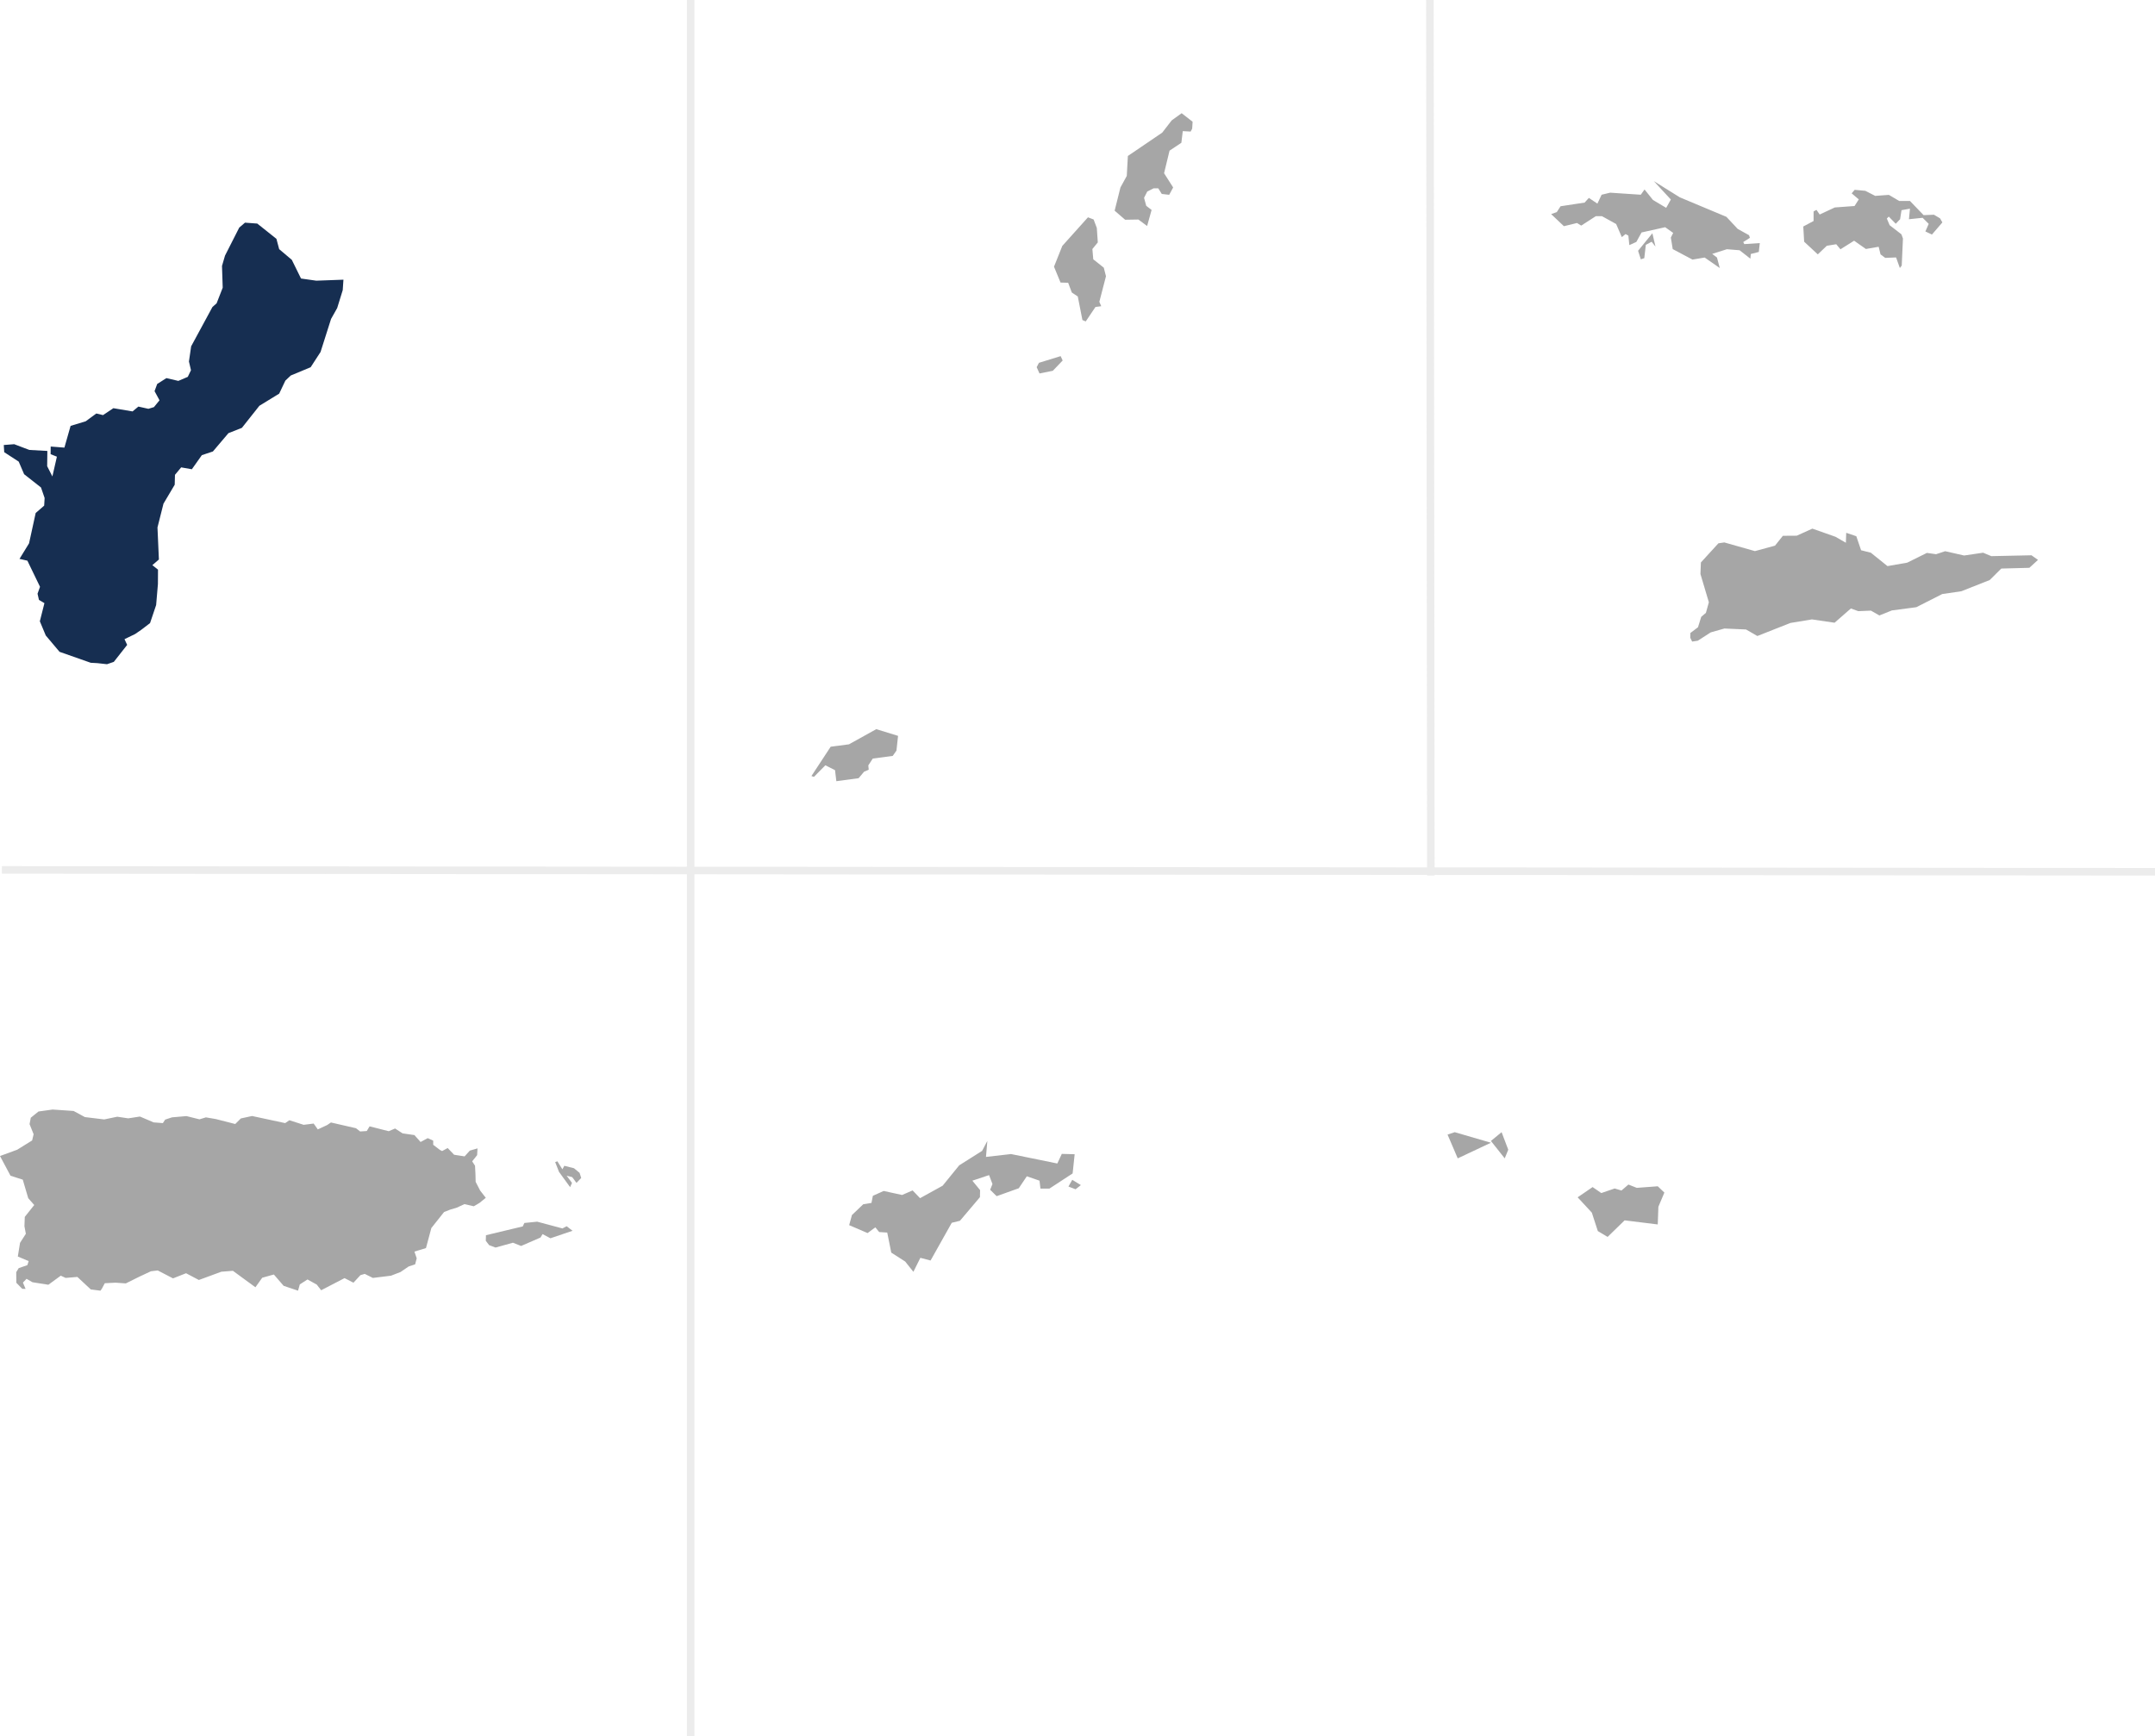 <svg width="571" height="460" xmlns="http://www.w3.org/2000/svg"><g fill="none" fill-rule="evenodd"><path d="m421.987 314.544 2.3 1.587 3.548-1.214 1.8.541 1.838-1.583 2.215.878 5.557-.419 1.755 1.67-1.587 3.762-.168 4.681-8.777-1.087-4.511 4.39-2.588-1.547-1.591-4.89-3.757-4.053 3.966-2.716Zm-26.944-12.219L397.87 300l1.767 4.65-.939 2.288-3.656-4.613ZM385.449 300l9.594 2.794-8.795 4.144-2.695-6.303 1.896-.635ZM284.11 312.622l2.28 1.401-1.393 1.105-1.898-.721 1.011-1.785Zm-44.266 21.653-3.691-2.366-1.067-5.31-2.133-.136-1.022-1.249-2.053 1.52-4.878-2.098.736-2.682 2.995-2.856 2.178-.355.366-1.88 2.87-1.288 4.877 1.064 2.79-1.205 1.968 2.055 5.985-3.303 4.387-5.398 6.074-3.838 1.388-2.637-.366 4.24 6.645-.757 12.26 2.502 1.186-2.546 3.406.092-.536 5.087-6.15 4.018h-2.378l-.246-2.1-3.365-1.16-2.129 3.167-5.864 2.1-1.723-1.696.616-1.516-.901-2.371-4.427 1.477 2.048 2.502-.04 1.87-5.293 6.253-2.174.534-5.614 9.998-2.704-.714-1.848 3.707-2.173-2.725Z" fill="#A6A6A6"/><path fill="#162E51" d="m28.35 176 1.805-.619 3.538-4.498-.706-1.52 2.812-1.36 1.593-1.093 2.366-1.808 1.613-4.786.472-5.565.023-3.807-1.5-1.192 1.734-1.5-.375-8.491 1.59-6.306 2.976-5.02.068-2.618 1.642-1.976 2.832.5 2.648-3.737 2.93-.976 4.118-4.854 3.561-1.403 4.637-5.85 5.246-3.215 1.639-3.452 1.43-1.354 5.268-2.191 2.623-4.043 2.786-8.756 1.62-2.88 1.472-4.758L91 74.11l-7.19.264-4.051-.572-2.437-4.95-3.35-2.83-.726-2.735-5.08-4.048L64.911 59l-1.524 1.31-3.768 7.423-.798 2.737.187 5.76-1.614 4.139-1.101.973-5.646 10.424-.584 4.02.538 2.31-.844 1.76-2.505 1.07-3.161-.735-2.437 1.544-.704 1.906 1.313 2.426-1.476 1.808-1.473.45-2.648-.592-1.545 1.284-5.083-.855-2.74 1.831-1.78-.427-2.81 2.067-4.005 1.214-1.64 5.76-3.632-.285-.02 2.023 1.662.665-1.195 5.235-1.382-2.715.048-4.042-4.776-.264-4.005-1.523-2.763.215.115 1.906 3.841 2.496 1.43 3.333 4.474 3.52.958 2.784-.117 2.023-2.249 1.95-1.758 8.044-2.529 4.118 2.088.474 3.347 6.925-.656 1.83.375 1.643 1.45.857-1.215 4.804 1.57 3.763 3.65 4.328 8.269 2.905 1.756.096z"/><path d="m230.18 203.962-.108-1.15 1.178-1.804 5.291-.712.986-1.397.428-3.913-5.771-1.778-7.242 4.02-4.837.632-5.105 7.773.669.217 3.02-3.067 2.564 1.286.35 2.931 5.904-.795 1.443-1.722 1.23-.52Zm51.388-108.438-.534-1.16-5.753 1.772-.6 1.157.757 1.668 3.522-.712 2.608-2.725Zm8.696-14.185 1.522-.2-.498-1.165 1.757-6.78-.583-2.27-2.785-2.214-.233-2.725 1.436-1.757-.265-3.833-.848-2.242-1.496-.569-6.8 7.577-2.198 5.507 1.732 4.2 2.019.056.97 2.582 1.581 1.05 1.228 6.245.88.368 2.581-3.83Zm17.565-29.95-.927-1.485h-1.246l-1.68.856-.84 1.66.578 2.116 1.419 1.09-1.186 4.257-2.318-1.715-3.507.056-2.781-2.4 1.536-6.15 1.68-3.06.29-5.288 9.099-6.181 2.52-3.256L313.101 30 316 32.26l-.117 1.83-.406.772-2.085-.112-.375 3.087-3.132 2.089-1.447 5.976 2.406 3.772-1.047 1.945-1.968-.23ZM13.936 294l5.564.379 2.99 1.62 5.12.622 3.46-.718 2.923.43 3.087-.477 3.623 1.548 2.453.192.61-.93 1.8-.594 3.834-.335 3.457.858 1.708-.523 2.64.453 5.123 1.31 1.493-1.478 2.97-.643 8.768 1.882 1.12-.762 3.788 1.216 2.643-.335 1.097 1.548 2.455-1.143 1.028-.69 6.641 1.525 1.097.855 1.753-.119.748-1.237 5.074 1.286 1.682-.715 1.987 1.288 3.134.452 1.634 1.833 1.893-1.022 1.453.666v1.097l1.776 1.356.582.309 1.476-.807 1.705 1.784 2.781.428 1.38-1.525 2.035-.593-.095 1.786-1.31 1.644.748 1.167.117 2.237.049 2.028 1.19 2.31 1.496 1.929-1.681 1.359-1.497.881-2.478-.573-2.01.928-1.753.527-1.636.643-3.369 4.239-1.425 5.312-3.06.931.608 1.784-.423 1.597-1.73.57-2.127 1.455-2.524.978-4.814.593-2.153-1.07-1.145.334-1.847 2-2.361-1.214-6.196 3.215-1.168-1.499-2.455-1.361-2.033 1.312L78.97 342l-3.812-1.286-2.595-3.002-3.084.858-1.801 2.525-5.962-4.36-3.06.238-5.965 2.193-3.389-1.789-3.458 1.359-4.045-2.098-1.8.215-2.969 1.385-3.694 1.833-2.733-.192-2.832.143-.768 1.43-.377.548-2.57-.334-3.554-3.311-3.11.261-1.284-.593-3.295 2.403-4.211-.666-1.565-.905-.96 1 .703 1.668-.888-.023-1.565-1.598-.025-2.81.656-1.07 2.29-.79.351-1.07-2.875-1.216.583-3.62 1.544-2.406-.376-2.001.094-2.476 2.503-3.145-1.59-1.81-1.448-4.908-3.251-1.048L0 306.316l4.56-1.67 3.951-2.453.397-1.644-1.074-2.691.326-1.69 2.033-1.647 3.743-.521Zm133.745 13.714 1.333 2.116.513-.924 2.566.65 1.476 1.221.431 1.354-1.25 1.304-1.13-1.52-1.476-.38 1.413 1.9-.491 1.136-2.957-4.065-1.005-2.576.577-.216Zm-5.346 16 6.697 1.792 1.108-.588 1.561 1.206-5.86 1.99-2.08-1.108-.544.91-5.137 2.236-2.169-.862-4.614 1.281-1.7-.641-.88-1.153.044-1.476 9.75-2.332.431-.912 3.393-.343Zm300.38-270.848-1.235 2.206-3.5-2.084-2.232-2.782-.998 1.391-8.113-.543-2.265.543-1.116 2.357-2.265-1.515-1.117 1.24-6.376.97-.998 1.541-1.5.54 3.378 3.205 3.474-.845 1.114.69 3.88-2.501h1.616l3.762 2.08 1.5 3.476.998-.815.736.417.262 2.512 1.856-.848 1.378-2.505 6.26-1.391 2.119 1.512-.618 1.237.5 3.05 5.233 2.78 3.23-.543 4 2.778-.736-2.778-1.267-.964 3.884-1.24 3.378.274 2.853 2.232.116-1.24 2.117-.542.263-2.357-4.114.276-.269-.55 1.766-1.114-.234-.694-3-1.663-2.995-3.203-12.345-5.169-6.88-4.287 4.5 4.866Zm47.915-1.63 1.883 1.6-1.124 1.751-5.232.384-4.002 1.868-.852-1.23-.765.414v2.535l-2.734 1.458.233 4.03 3.615 3.358 2.386-2.277 2.5-.41 1.118 1.343 3.618-2.277 3.119 2.192 3.384-.585.5 2.014 1.235.93 2.882-.117 1.002 2.802.497-.642.323-7.179-.407-1.108-3.121-2.42-.737-1.75.503-.528 1.854 1.896 1.15-1.197.377-2.392 2.238-.407-.269 2.799 3.625-.378 1.614 1.607-.881 2.01 1.735.82 2.764-3.211-.615-1.08-1.62-.963-2.738.115-3.615-3.761h-2.856l-2.731-1.61-3.621.266-2.62-1.344-2.824-.26-.79.934Zm-56.594 15.213.725 2.268.916-.307.41-3.528 1.545-.832 1.01 1.29-.819-3.529-3.787 4.638Zm42.037 75.5-3.676.025-2.082 2.612-5.32 1.445-8.116-2.3-1.558.229-4.642 5.079-.119 3.062 2.23 7.49-.79 2.807-1.235 1.05-.854 2.754-2.025 1.532-.029 1.247.5 1.019 1.496-.225 3.44-2.214 3.618-1.022 5.73.256 2.997 1.732 8.762-3.46 5.7-.94 5.996.88 4.322-3.773 1.967.71 3.353-.141 2.233 1.278 3.32-1.334 6.466-.852 6.878-3.49 5.057-.737 7.521-2.976 3.059-3.039 7.437-.197 2.291-2.097-1.73-1.222-10.644.228-2.172-.91-5.03.74-5.025-1.136-2.406.794-2.444-.343-5.205 2.581-5.227.914-4.408-3.55-2.585-.652-1.267-3.714-2.674-.908-.09 2.637-2.76-1.587-6.117-2.156-4.143 1.875Z" fill="#A6A6A6"/><path d="m1.5 230.5 568.5.5M183 459V1m196.125 230-.25-230" stroke="#D5D5D5" stroke-linecap="square" stroke-opacity=".448" stroke-width="2"/></g></svg>